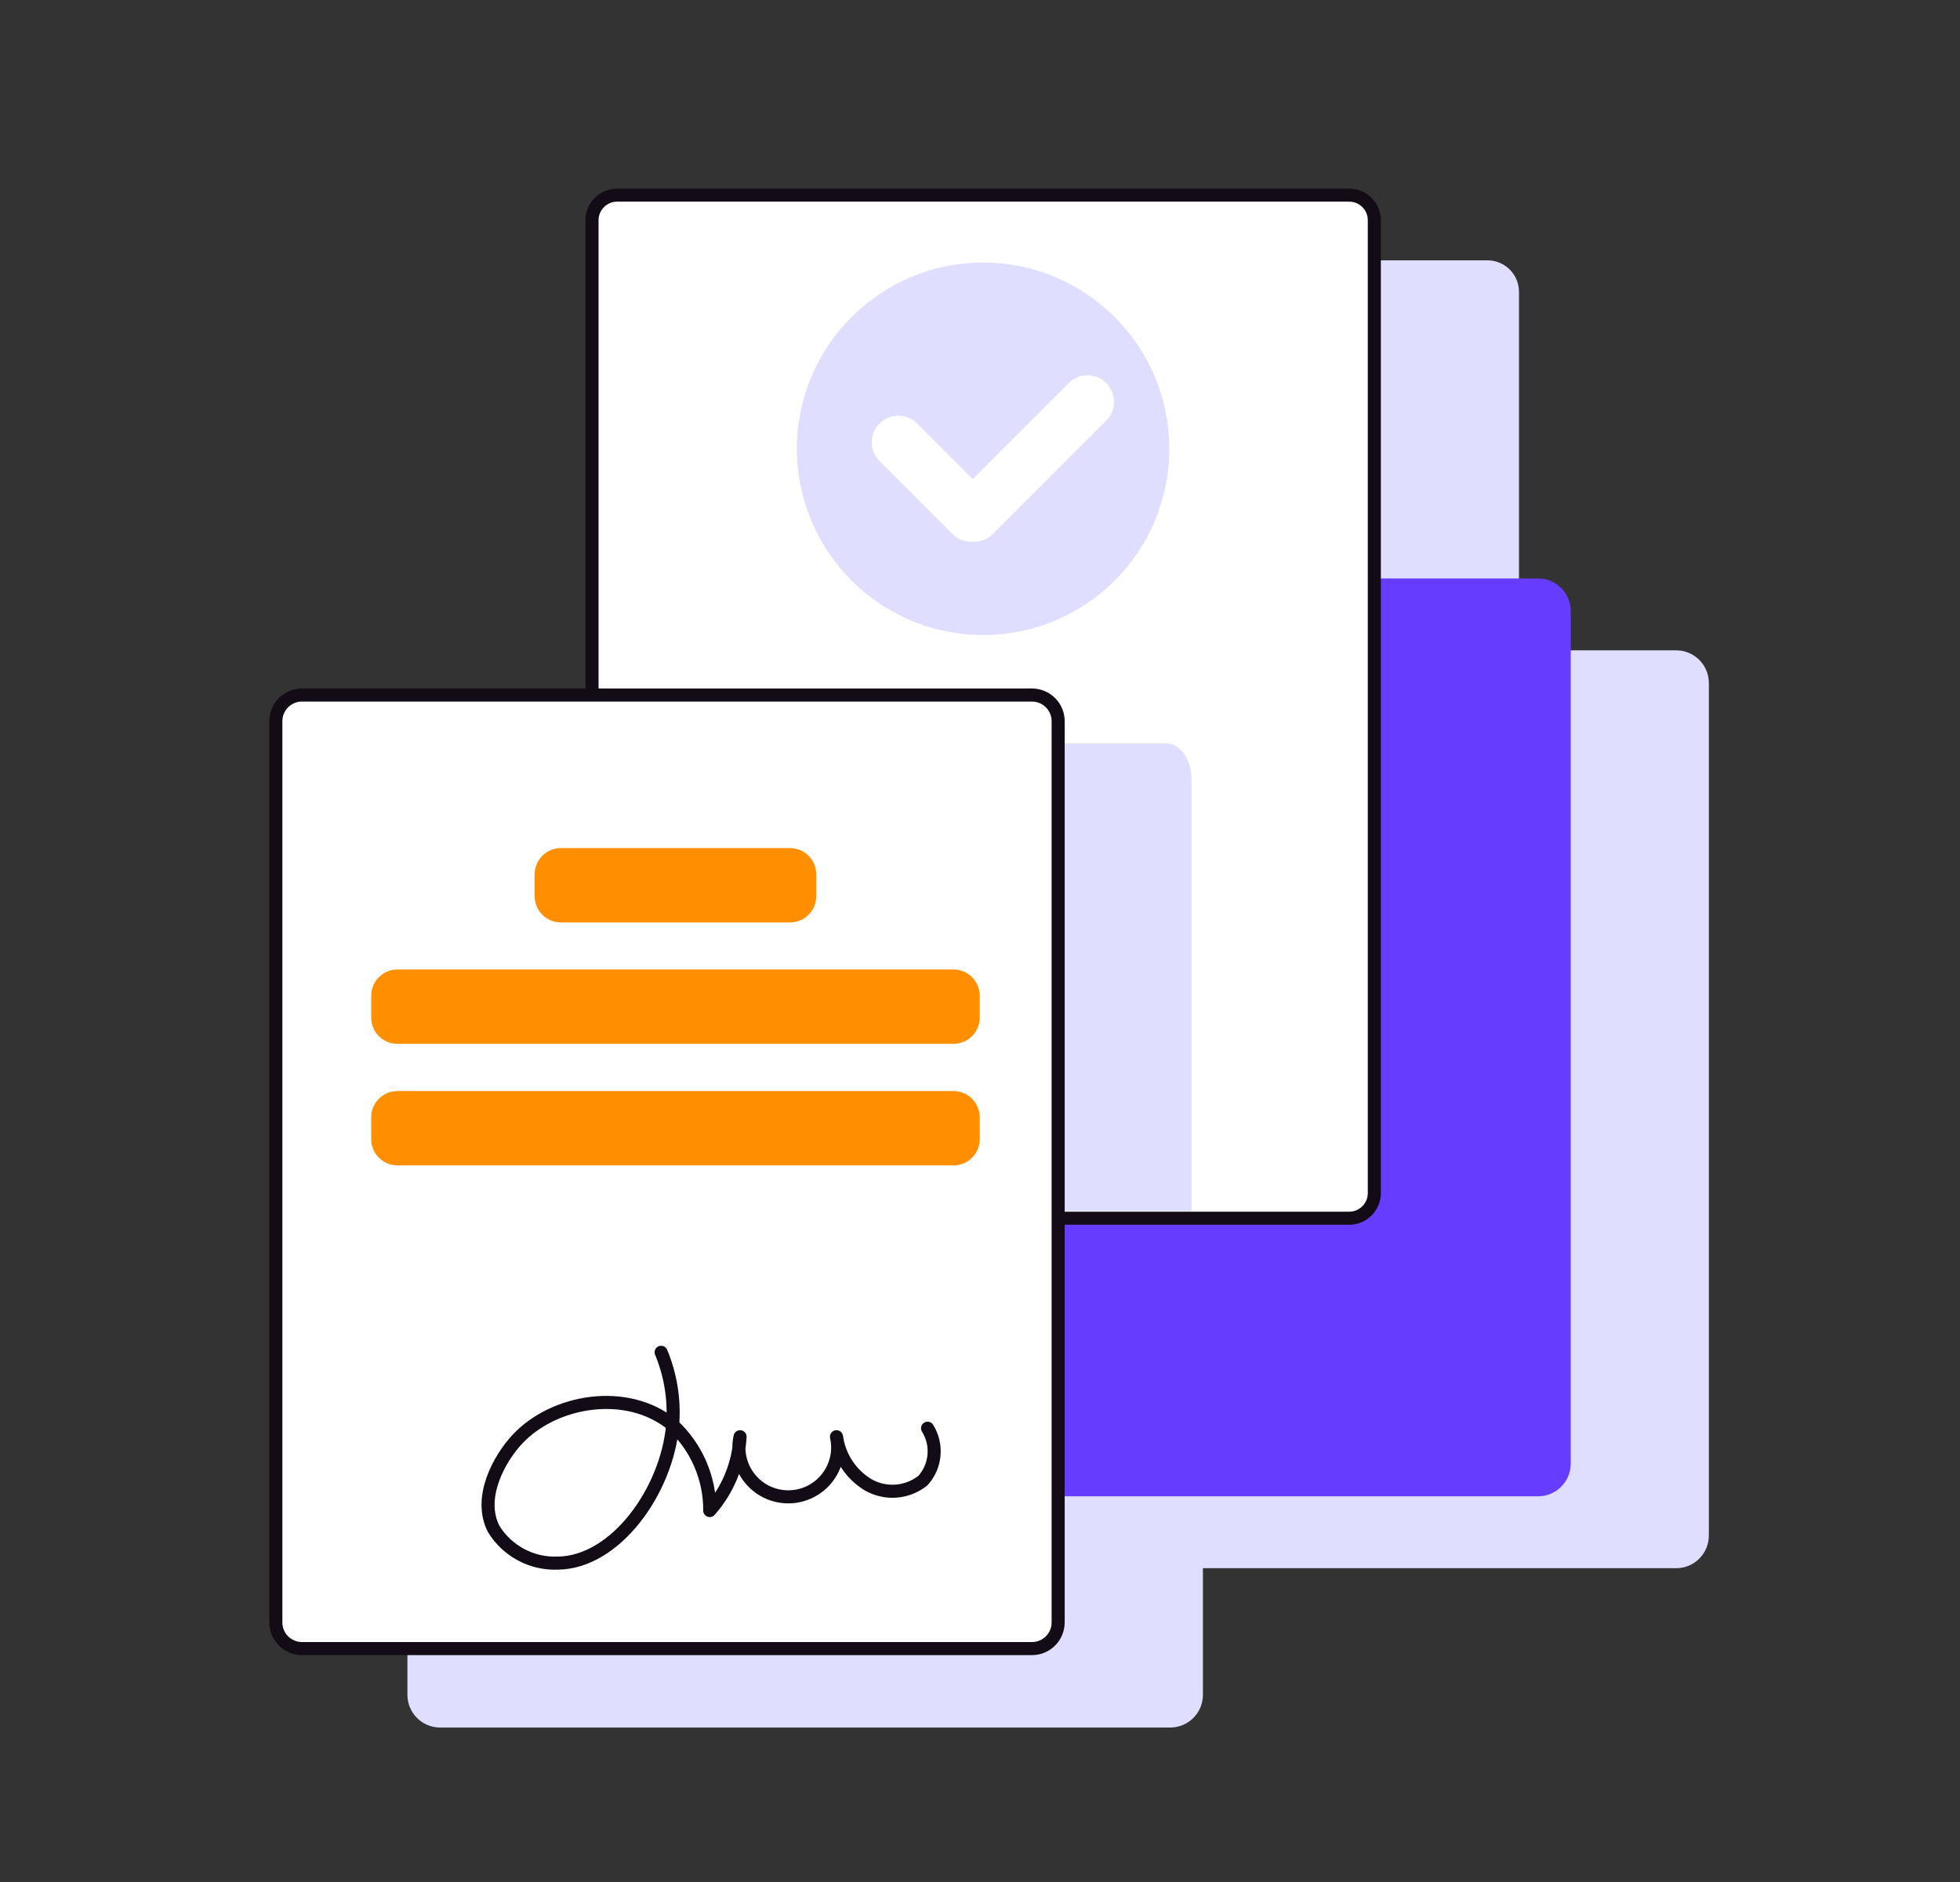 <svg width="75" height="72" viewBox="0 0 75 72" fill="none" xmlns="http://www.w3.org/2000/svg">
<rect x="0" y="0" width="75" height="72" fill="#333333" stroke="none"/>
<path d="M64.14 25.13H57.875V11.175C57.876 11.048 57.852 10.923 57.805 10.805C57.757 10.688 57.686 10.581 57.597 10.491C57.508 10.402 57.401 10.331 57.284 10.282C57.167 10.234 57.041 10.209 56.915 10.21H28.915C28.66 10.21 28.416 10.311 28.236 10.491C28.056 10.671 27.955 10.915 27.955 11.17V29.34H16.84C16.575 29.34 16.32 29.445 16.133 29.633C15.945 29.82 15.84 30.075 15.84 30.34V64.84C15.84 65.105 15.945 65.359 16.133 65.547C16.32 65.735 16.575 65.84 16.84 65.84H44.78C45.045 65.84 45.299 65.735 45.487 65.547C45.675 65.359 45.78 65.105 45.78 64.84V59.745H64.14C64.405 59.745 64.659 59.64 64.847 59.452C65.034 59.264 65.14 59.01 65.14 58.745V26.13C65.14 25.865 65.034 25.61 64.847 25.423C64.659 25.235 64.405 25.13 64.14 25.13Z" fill="#DFDEFF" stroke="#DFDEFF" stroke-width="0.5" stroke-miterlimit="10"/>
<path d="M58.855 22.38H32.34C31.788 22.38 31.34 22.828 31.34 23.38V55.995C31.34 56.547 31.788 56.995 32.34 56.995H58.855C59.407 56.995 59.855 56.547 59.855 55.995V23.38C59.855 22.828 59.407 22.38 58.855 22.38Z" fill="#663DFF" stroke="#663DFF" stroke-width="0.5" stroke-linecap="round" stroke-linejoin="round"/>
<path d="M51.629 7.465H23.614C23.084 7.465 22.654 7.895 22.654 8.425V45.645C22.654 46.175 23.084 46.605 23.614 46.605H51.629C52.16 46.605 52.589 46.175 52.589 45.645V8.425C52.589 7.895 52.16 7.465 51.629 7.465Z" fill="white" stroke="#130B16" stroke-width="0.5" stroke-linecap="round" stroke-linejoin="round"/>
<path d="M45.595 29.83V46.33H23.595C23.065 46.33 22.635 45.71 22.635 44.94V28.44H44.635C45.165 28.44 45.595 29.06 45.595 29.83Z" fill="#DFDEFF"/>
<path d="M39.49 26.59H11.555C11.002 26.59 10.555 27.038 10.555 27.59V62.07C10.555 62.622 11.002 63.07 11.555 63.07H39.49C40.042 63.07 40.49 62.622 40.49 62.07V27.59C40.49 27.038 40.042 26.59 39.49 26.59Z" fill="white" stroke="#130B16" stroke-width="0.5" stroke-linecap="round" stroke-linejoin="round"/>
<path d="M37.619 24.295C41.554 24.295 44.744 21.105 44.744 17.17C44.744 13.235 41.554 10.045 37.619 10.045C33.684 10.045 30.494 13.235 30.494 17.17C30.494 21.105 33.684 24.295 37.619 24.295Z" fill="#DFDEFF"/>
<path d="M36.485 37.34H15.21C14.793 37.34 14.455 37.678 14.455 38.095V38.93C14.455 39.347 14.793 39.685 15.21 39.685H36.485C36.902 39.685 37.24 39.347 37.24 38.93V38.095C37.24 37.678 36.902 37.34 36.485 37.34Z" fill="#FF8E00" stroke="#FF8E00" stroke-width="0.5" stroke-linecap="round" stroke-linejoin="round"/>
<path d="M36.485 41.99H15.21C14.793 41.99 14.455 42.328 14.455 42.745V43.58C14.455 43.997 14.793 44.335 15.21 44.335H36.485C36.902 44.335 37.24 43.997 37.24 43.58V42.745C37.24 42.328 36.902 41.99 36.485 41.99Z" fill="#FF8E00" stroke="#FF8E00" stroke-width="0.5" stroke-linecap="round" stroke-linejoin="round"/>
<path d="M30.229 32.695H21.464C21.047 32.695 20.709 33.033 20.709 33.45V34.285C20.709 34.702 21.047 35.04 21.464 35.04H30.229C30.646 35.04 30.984 34.702 30.984 34.285V33.45C30.984 33.033 30.646 32.695 30.229 32.695Z" fill="#FF8E00" stroke="#FF8E00" stroke-width="0.5" stroke-linecap="round" stroke-linejoin="round"/>
<path d="M33.655 17.637L36.448 20.43C36.845 20.827 37.487 20.827 37.884 20.43C38.28 20.034 38.28 19.391 37.884 18.995L35.091 16.202C34.694 15.805 34.052 15.805 33.655 16.202C33.259 16.598 33.259 17.241 33.655 17.637Z" fill="white"/>
<path d="M37.993 20.429L42.331 16.091C42.727 15.695 42.727 15.052 42.331 14.656C41.935 14.259 41.292 14.259 40.896 14.656L36.558 18.994C36.161 19.39 36.161 20.033 36.558 20.429C36.954 20.826 37.597 20.826 37.993 20.429Z" fill="white"/>
<path d="M25.299 51.735C25.664 52.614 25.815 53.566 25.739 54.515M25.739 54.515C25.519 57.045 23.549 59.775 21.349 59.8C20.859 59.821 20.373 59.71 19.941 59.48C19.508 59.249 19.145 58.908 18.889 58.49C18.274 57.285 19.119 55.79 19.789 55.07C21.179 53.57 23.984 53.07 25.739 54.515ZM25.739 54.515C26.19 54.932 26.549 55.439 26.794 56.003C27.038 56.567 27.163 57.175 27.159 57.79C27.853 57.006 28.262 56.01 28.319 54.965C28.258 55.241 28.259 55.528 28.323 55.803C28.387 56.079 28.513 56.337 28.69 56.557C28.867 56.778 29.091 56.956 29.346 57.079C29.602 57.201 29.881 57.265 30.164 57.265C30.447 57.265 30.726 57.201 30.982 57.079C31.237 56.956 31.461 56.778 31.638 56.557C31.815 56.337 31.941 56.079 32.005 55.803C32.069 55.528 32.07 55.241 32.009 54.965C32.061 55.339 32.195 55.697 32.401 56.014C32.608 56.33 32.882 56.597 33.204 56.795C33.531 56.986 33.908 57.074 34.285 57.046C34.663 57.019 35.024 56.877 35.319 56.64C35.561 56.37 35.709 56.03 35.74 55.669C35.772 55.308 35.686 54.947 35.494 54.64" stroke="#130B16" stroke-width="0.5" stroke-linecap="round" stroke-linejoin="round"/>
</svg>
